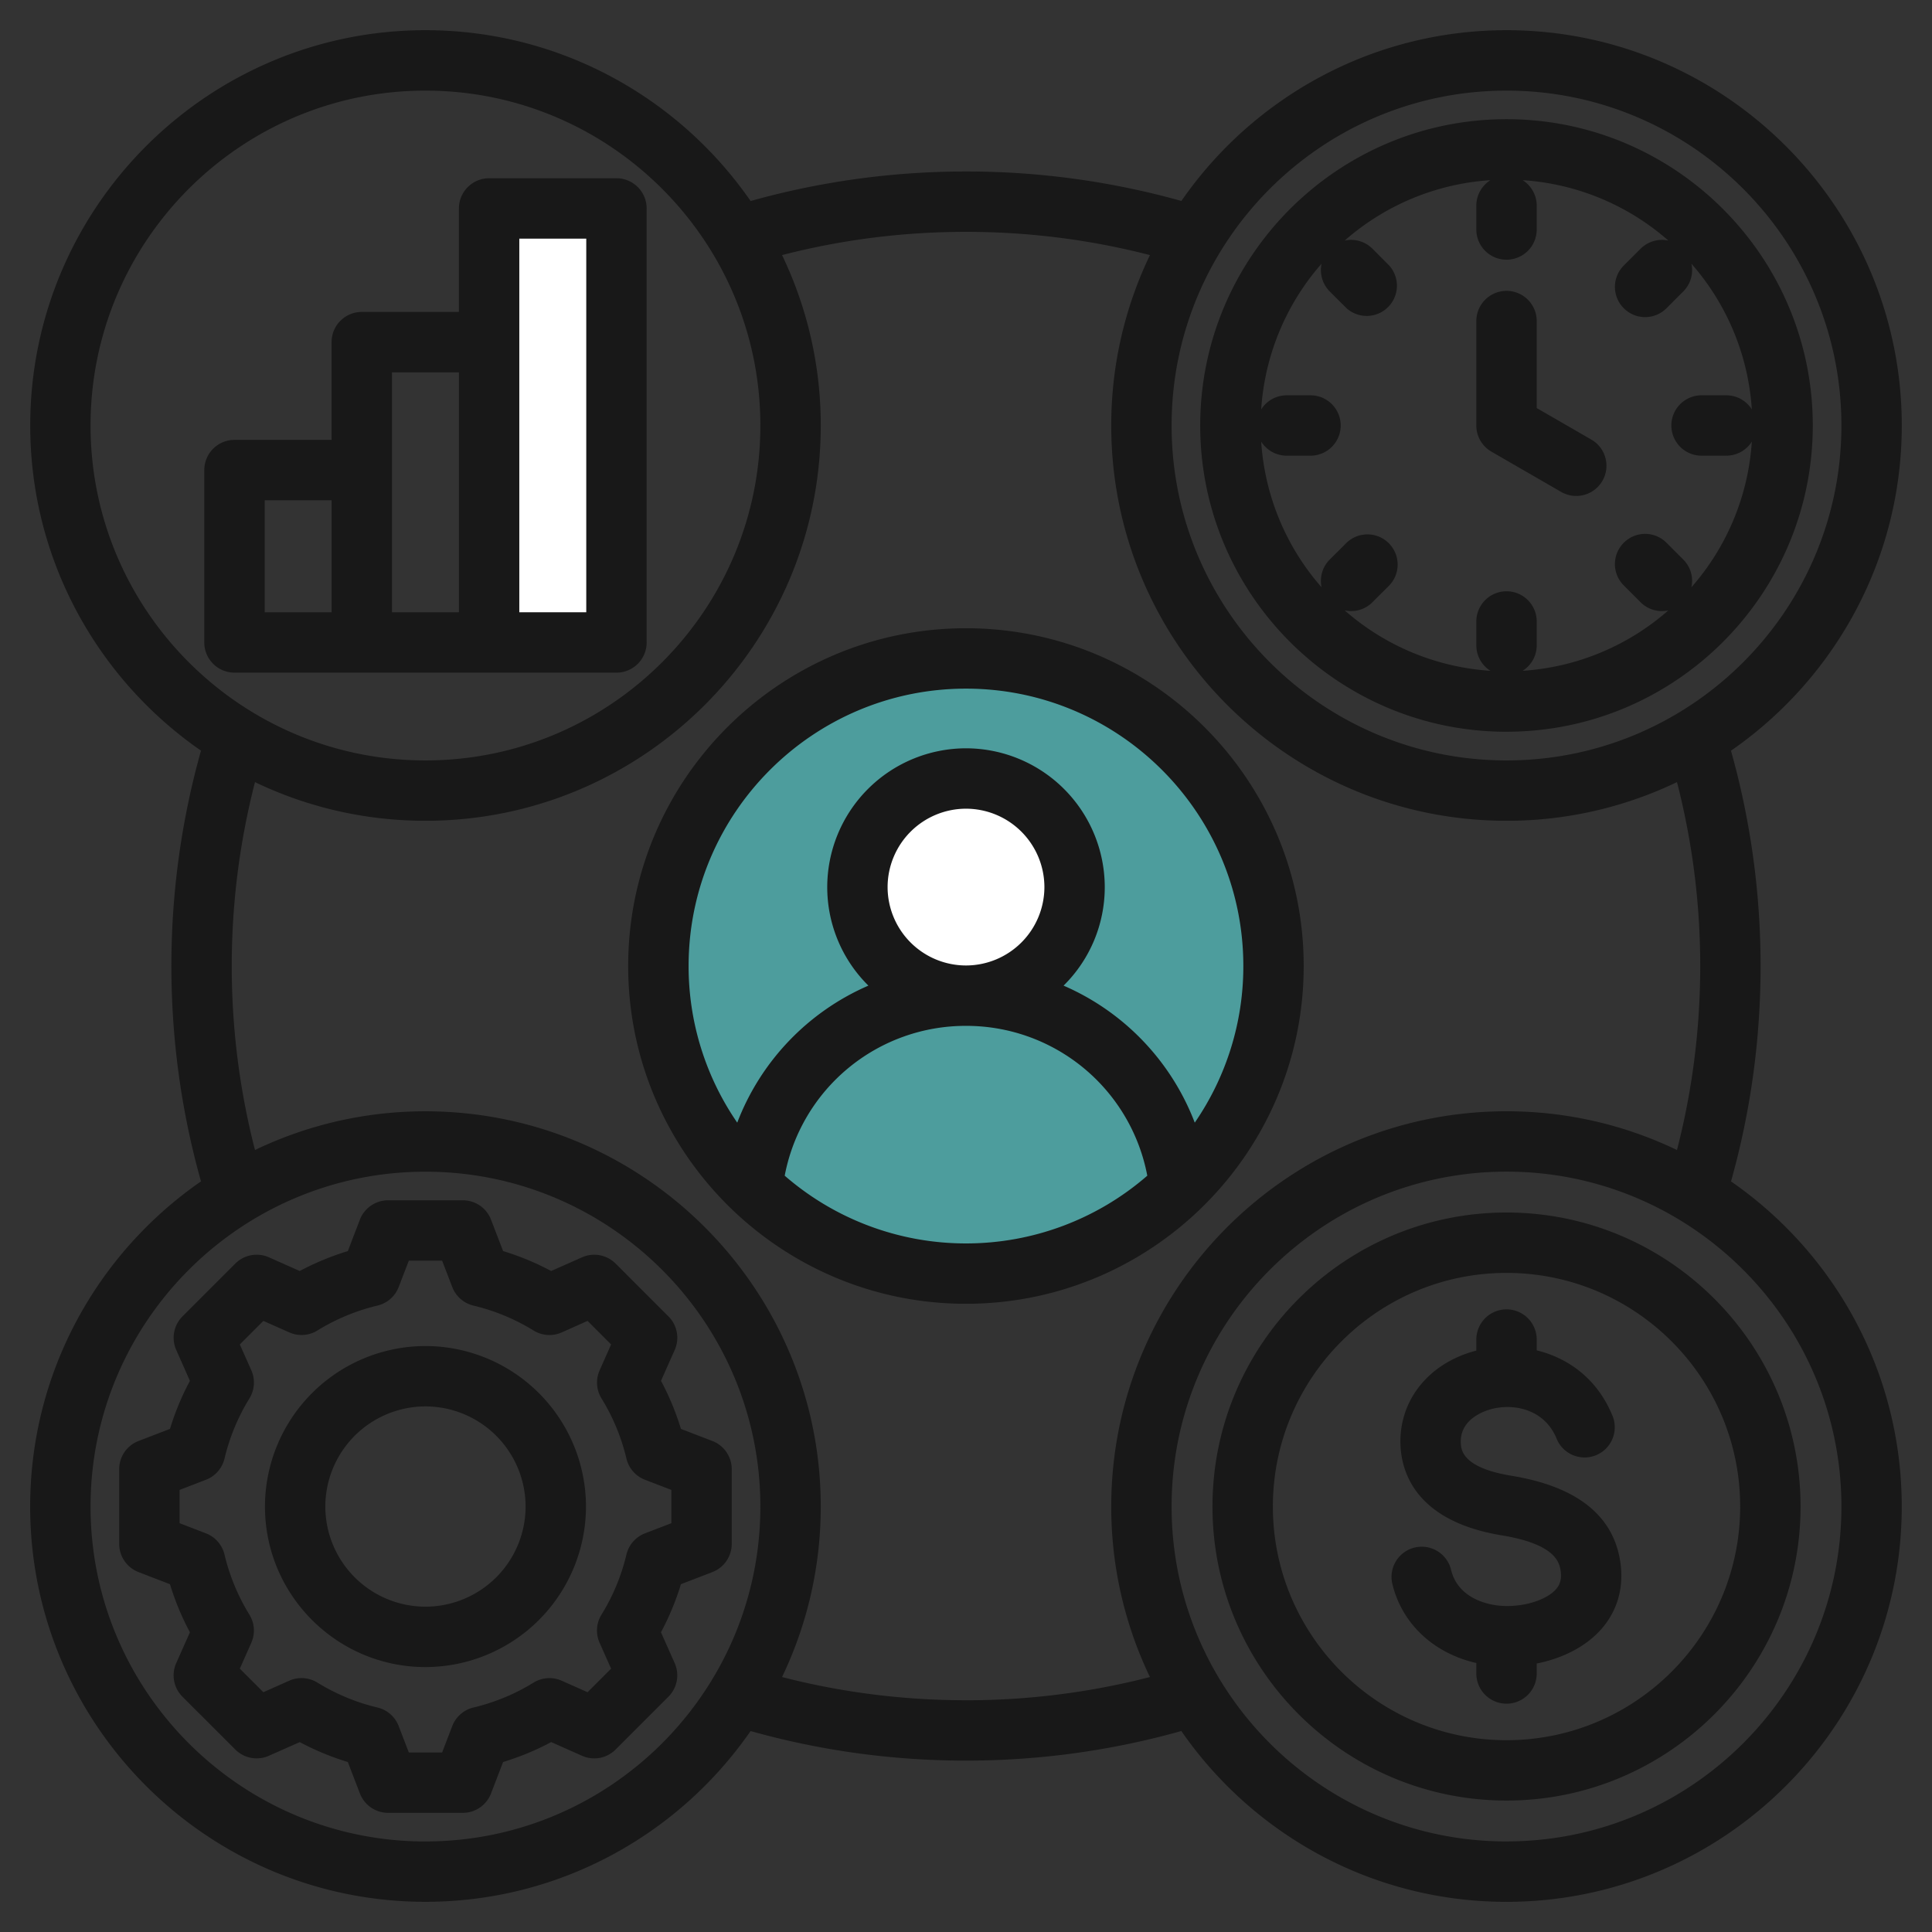 <svg width="62" height="62" viewBox="0 0 62 62" fill="none" xmlns="http://www.w3.org/2000/svg">
    <rect x="0" y="0" width="62" height="62" fill="#333333" stroke="none"/>
    <g clip-path="url(#6j5zccxjda)">
        <path d="M32.572 40.74c5.38-.871 9.035-5.94 8.163-11.32-.872-5.38-5.94-9.036-11.321-8.163-5.38.872-9.035 5.94-8.163 11.321.872 5.38 5.941 9.035 11.321 8.163z" fill="#4D9D9D"/>
        <path fill-rule="evenodd" clip-rule="evenodd" d="M30.994 31.953a6.896 6.896 0 0 0-6.853 6.151 9.837 9.837 0 0 0 6.853 2.768 9.84 9.84 0 0 0 6.853-2.767 6.894 6.894 0 0 0-6.853-6.152z" fill="#4D9D9D"/>
        <path d="M31 31.423a3.485 3.485 0 1 0 0-6.97 3.485 3.485 0 0 0 0 6.97z" fill="#fff"/>
        <path fill-rule="evenodd" clip-rule="evenodd" d="M19.176 6.695H16.3a.607.607 0 0 0-.606.606v13.321h3.48a.607.607 0 0 0 .606-.605V7.3a.607.607 0 0 0-.605-.606z" fill="#fff"/>
        <path fill-rule="evenodd" clip-rule="evenodd" d="M18 7h-1.333c-.368 0-.667.273-.667.609V21h1.333V7.609c0-.336.3-.609.667-.609z" fill="#fff"/>
        <path fill-rule="evenodd" clip-rule="evenodd" d="M8.494 16.055h2.148v3.594H8.494v-3.594zm4.085-4.106h2.149v7.7h-2.149v-7.7zm4.086-4.29h2.149v11.99h-2.149V7.659zm3.117 13.927a.969.969 0 0 0 .97-.968V6.69a.97.97 0 0 0-.97-.97h-4.085a.97.97 0 0 0-.97.97v3.32h-3.116a.969.969 0 0 0-.97.969v3.137H7.526a.97.97 0 0 0-.97.97v5.53c0 .536.434.97.97.97h12.258zm28.564 34.259c-4.134 0-7.498-3.364-7.498-7.498s3.364-7.498 7.498-7.498 7.498 3.364 7.498 7.498-3.364 7.498-7.498 7.498zm0-16.934c-5.203 0-9.436 4.232-9.436 9.436 0 5.202 4.233 9.435 9.436 9.435 5.202 0 9.436-4.233 9.436-9.435 0-5.204-4.234-9.436-9.436-9.436zm3.663 11.3c-.188-1.54-1.365-2.5-3.498-2.851-1.593-.26-1.62-.836-1.632-1.051-.04-.817.859-1.063 1.04-1.105.74-.167 1.655.06 2.027.946a.969.969 0 1 0 1.786-.75c-.494-1.178-1.428-1.823-2.417-2.066v-.346a.969.969 0 0 0-1.938 0v.354c-1.53.394-2.503 1.61-2.433 3.06.043.88.523 2.422 3.253 2.87 1.781.293 1.856.91 1.89 1.173.027.23-.02.4-.15.551-.268.31-.872.527-1.504.543-.723.018-1.646-.274-1.864-1.15a.969.969 0 1 0-1.88.469c.32 1.279 1.345 2.205 2.688 2.51v.336a.969.969 0 1 0 1.938 0v-.32c.858-.17 1.607-.564 2.087-1.12.491-.568.701-1.277.607-2.053zm-4.632-36.556v-3.352a.969.969 0 1 1 1.938 0v2.792l1.753 1.012a.969.969 0 1 1-.969 1.679l-2.237-1.292a.967.967 0 0 1-.485-.84zm-4.966-5.193a7.854 7.854 0 0 0-1.938 4.676.968.968 0 0 1 .819-.452h.764a.968.968 0 1 1 0 1.937h-.764a.967.967 0 0 1-.819-.451 7.853 7.853 0 0 0 1.938 4.675.97.97 0 0 1 .261-.89l.542-.54a.969.969 0 0 1 1.37 1.37l-.542.54a.963.963 0 0 1-.889.261 7.857 7.857 0 0 0 4.676 1.939.967.967 0 0 1-.452-.819v-.764a.969.969 0 1 1 1.938 0v.765c0 .345-.18.646-.452.818a7.855 7.855 0 0 0 4.676-1.939.967.967 0 0 1-.89-.26l-.54-.541a.967.967 0 0 1 0-1.37.967.967 0 0 1 1.37 0l.54.54c.241.242.328.58.26.89a7.853 7.853 0 0 0 1.939-4.675.966.966 0 0 1-.819.451h-.763a.969.969 0 1 1 0-1.937h.764c.345 0 .646.18.818.452a7.854 7.854 0 0 0-1.939-4.676.967.967 0 0 1-.26.89l-.54.54a.967.967 0 0 1-1.37 0 .967.967 0 0 1 0-1.37l.54-.54a.971.971 0 0 1 .89-.262 7.854 7.854 0 0 0-4.676-1.938.967.967 0 0 1 .452.819v.764a.968.968 0 1 1-1.938 0v-.764c0-.345.18-.647.452-.819a7.855 7.855 0 0 0-4.676 1.938c.31-.067.648.02.89.261l.54.542a.97.97 0 0 1-1.369 1.37l-.541-.54a.972.972 0 0 1-.262-.891zm5.935 15.02c5.419 0 9.828-4.408 9.828-9.827 0-5.42-4.41-9.83-9.828-9.83-5.42 0-9.83 4.41-9.83 9.83 0 5.419 4.41 9.828 9.83 9.828zM13.653 51.56a3.218 3.218 0 0 1-3.213-3.213 3.218 3.218 0 0 1 3.213-3.214 3.218 3.218 0 0 1 3.214 3.214 3.217 3.217 0 0 1-3.214 3.213zm0-8.364a5.157 5.157 0 0 0-5.15 5.15c0 2.84 2.31 5.152 5.15 5.152a5.158 5.158 0 0 0 5.152-5.151 5.158 5.158 0 0 0-5.152-5.151zm7.892 5.685v-1.068l-.848-.326a.97.97 0 0 1-.594-.68 6.58 6.58 0 0 0-.8-1.93.97.97 0 0 1-.06-.902l.368-.83-.755-.756-.83.37a.967.967 0 0 1-.902-.061 6.607 6.607 0 0 0-1.93-.8.967.967 0 0 1-.68-.595l-.326-.847H13.12l-.326.847a.966.966 0 0 1-.68.594 6.6 6.6 0 0 0-1.93.801.968.968 0 0 1-.901.06l-.832-.369-.755.756.37.83a.97.97 0 0 1-.061.901 6.592 6.592 0 0 0-.8 1.93.97.97 0 0 1-.595.681l-.847.326v1.068l.847.326a.97.97 0 0 1 .594.68c.163.682.432 1.332.8 1.93a.97.97 0 0 1 .061.901l-.369.831.755.756.832-.37a.967.967 0 0 1 .9.06c.6.369 1.249.639 1.931.801.31.074.565.296.68.595l.326.848h1.068l.326-.848a.968.968 0 0 1 .68-.595 6.57 6.57 0 0 0 1.93-.8.97.97 0 0 1 .902-.06l.83.369.755-.756-.369-.83a.968.968 0 0 1 .06-.902c.37-.599.639-1.248.801-1.93a.97.97 0 0 1 .595-.68l.847-.326zm1.316-2.638-1.009-.388a8.548 8.548 0 0 0-.64-1.543l.44-.99a.968.968 0 0 0-.2-1.077l-1.696-1.695a.97.97 0 0 0-1.079-.201l-.99.439a8.556 8.556 0 0 0-1.542-.64l-.388-1.009a.968.968 0 0 0-.904-.62h-2.398c-.4 0-.76.246-.905.62l-.388 1.01a8.589 8.589 0 0 0-1.543.639l-.99-.44a.97.97 0 0 0-1.078.202l-1.695 1.695a.968.968 0 0 0-.2 1.078l.439.99a8.5 8.5 0 0 0-.64 1.542l-1.01.388a.97.97 0 0 0-.62.905v2.398c0 .4.247.76.62.904l1.01.389c.162.534.376 1.05.64 1.543l-.44.989a.968.968 0 0 0 .2 1.078l1.696 1.695a.967.967 0 0 0 1.079.2l.99-.438a8.573 8.573 0 0 0 1.542.639l.388 1.01a.97.97 0 0 0 .905.621h2.398c.4 0 .76-.247.904-.621l.388-1.01a8.497 8.497 0 0 0 1.543-.64l.99.44a.967.967 0 0 0 1.078-.201l1.695-1.695a.969.969 0 0 0 .2-1.078l-.44-.99a8.443 8.443 0 0 0 .64-1.542l1.01-.389a.97.97 0 0 0 .621-.904v-2.398a.97.97 0 0 0-.62-.905zm25.485 12.85c5.926 0 10.747-4.82 10.747-10.746 0-5.927-4.821-10.748-10.747-10.748S37.598 42.42 37.598 48.347c0 5.926 4.822 10.747 10.748 10.747zM31 54.564c2.003 0 3.983-.251 5.903-.746a12.599 12.599 0 0 1-1.242-5.47c0-6.995 5.69-12.686 12.685-12.686 1.957 0 3.813.447 5.47 1.243.495-1.92.746-3.9.746-5.904a23.6 23.6 0 0 0-.746-5.902 12.597 12.597 0 0 1-5.47 1.241c-6.995 0-12.685-5.69-12.685-12.684a12.6 12.6 0 0 1 1.242-5.47c-1.92-.495-3.9-.746-5.903-.746-2.003 0-3.983.25-5.903.746a12.608 12.608 0 0 1 1.242 5.47c0 6.994-5.69 12.684-12.686 12.684-1.957 0-3.813-.445-5.47-1.241-.494 1.92-.746 3.9-.746 5.902 0 2.004.252 3.984.746 5.904a12.602 12.602 0 0 1 5.47-1.242c6.995 0 12.686 5.69 12.686 12.685 0 1.958-.447 3.813-1.242 5.47 1.92.495 3.9.745 5.902.745zm-17.347 4.53c5.926 0 10.748-4.82 10.748-10.746 0-5.927-4.822-10.747-10.748-10.747-5.926 0-10.747 4.82-10.747 10.747 0 5.926 4.821 10.747 10.747 10.747zM2.906 13.656c0 5.926 4.821 10.747 10.747 10.747s10.748-4.821 10.748-10.747c0-5.927-4.822-10.748-10.748-10.748-5.926 0-10.747 4.821-10.747 10.748zm45.44-10.748c-5.926 0-10.748 4.821-10.748 10.748 0 5.926 4.822 10.747 10.748 10.747 5.926 0 10.747-4.821 10.747-10.747 0-5.927-4.821-10.748-10.747-10.748zm7.204 35.005c.63-2.24.949-4.561.949-6.912 0-2.349-.32-4.67-.95-6.91 3.31-2.293 5.481-6.115 5.481-10.435C61.03 6.66 55.34.969 48.346.969c-4.32 0-8.144 2.172-10.434 5.48A25.57 25.57 0 0 0 31 5.503c-2.35 0-4.671.32-6.912.948C21.797 3.142 17.974.969 13.653.969 6.66.969.97 6.66.97 13.655c0 4.32 2.171 8.142 5.48 10.434A25.536 25.536 0 0 0 5.5 31c0 2.35.32 4.672.95 6.912C3.14 40.203.968 44.026.968 48.347c0 6.994 5.69 12.684 12.684 12.684 4.321 0 8.144-2.17 10.435-5.48 2.24.63 4.562.949 6.912.949 2.35 0 4.671-.32 6.911-.95 2.291 3.31 6.114 5.482 10.435 5.482 6.994 0 12.684-5.69 12.684-12.685 0-4.32-2.17-8.144-5.48-10.435zm-30.368-.183A5.909 5.909 0 0 1 31 32.921a5.91 5.91 0 0 1 5.818 4.808A8.86 8.86 0 0 1 31 39.903a8.858 8.858 0 0 1-5.818-2.174zM31 30.983a2.518 2.518 0 0 1-2.516-2.515 2.519 2.519 0 0 1 2.515-2.516 2.519 2.519 0 0 1 2.517 2.516A2.519 2.519 0 0 1 31 30.983zm0-8.884c4.909 0 8.9 3.993 8.9 8.901a8.846 8.846 0 0 1-1.559 5.027 7.843 7.843 0 0 0-4.21-4.397 4.435 4.435 0 0 0 1.322-3.162A4.459 4.459 0 0 0 31 24.014a4.459 4.459 0 0 0-4.453 4.454 4.44 4.44 0 0 0 1.321 3.162 7.844 7.844 0 0 0-4.209 4.397A8.847 8.847 0 0 1 22.098 31c0-4.908 3.994-8.901 8.902-8.901zM41.837 31c0 5.977-4.862 10.84-10.838 10.84-5.977 0-10.84-4.863-10.84-10.84 0-5.976 4.863-10.839 10.84-10.839 5.976 0 10.838 4.863 10.838 10.84z" fill="#181818"/>
    </g>
    <defs>
        <clipPath id="6j5zccxjda">
            <path fill="#fff" d="M0 0h62v62H0z"/>
        </clipPath>
    </defs>
</svg>
